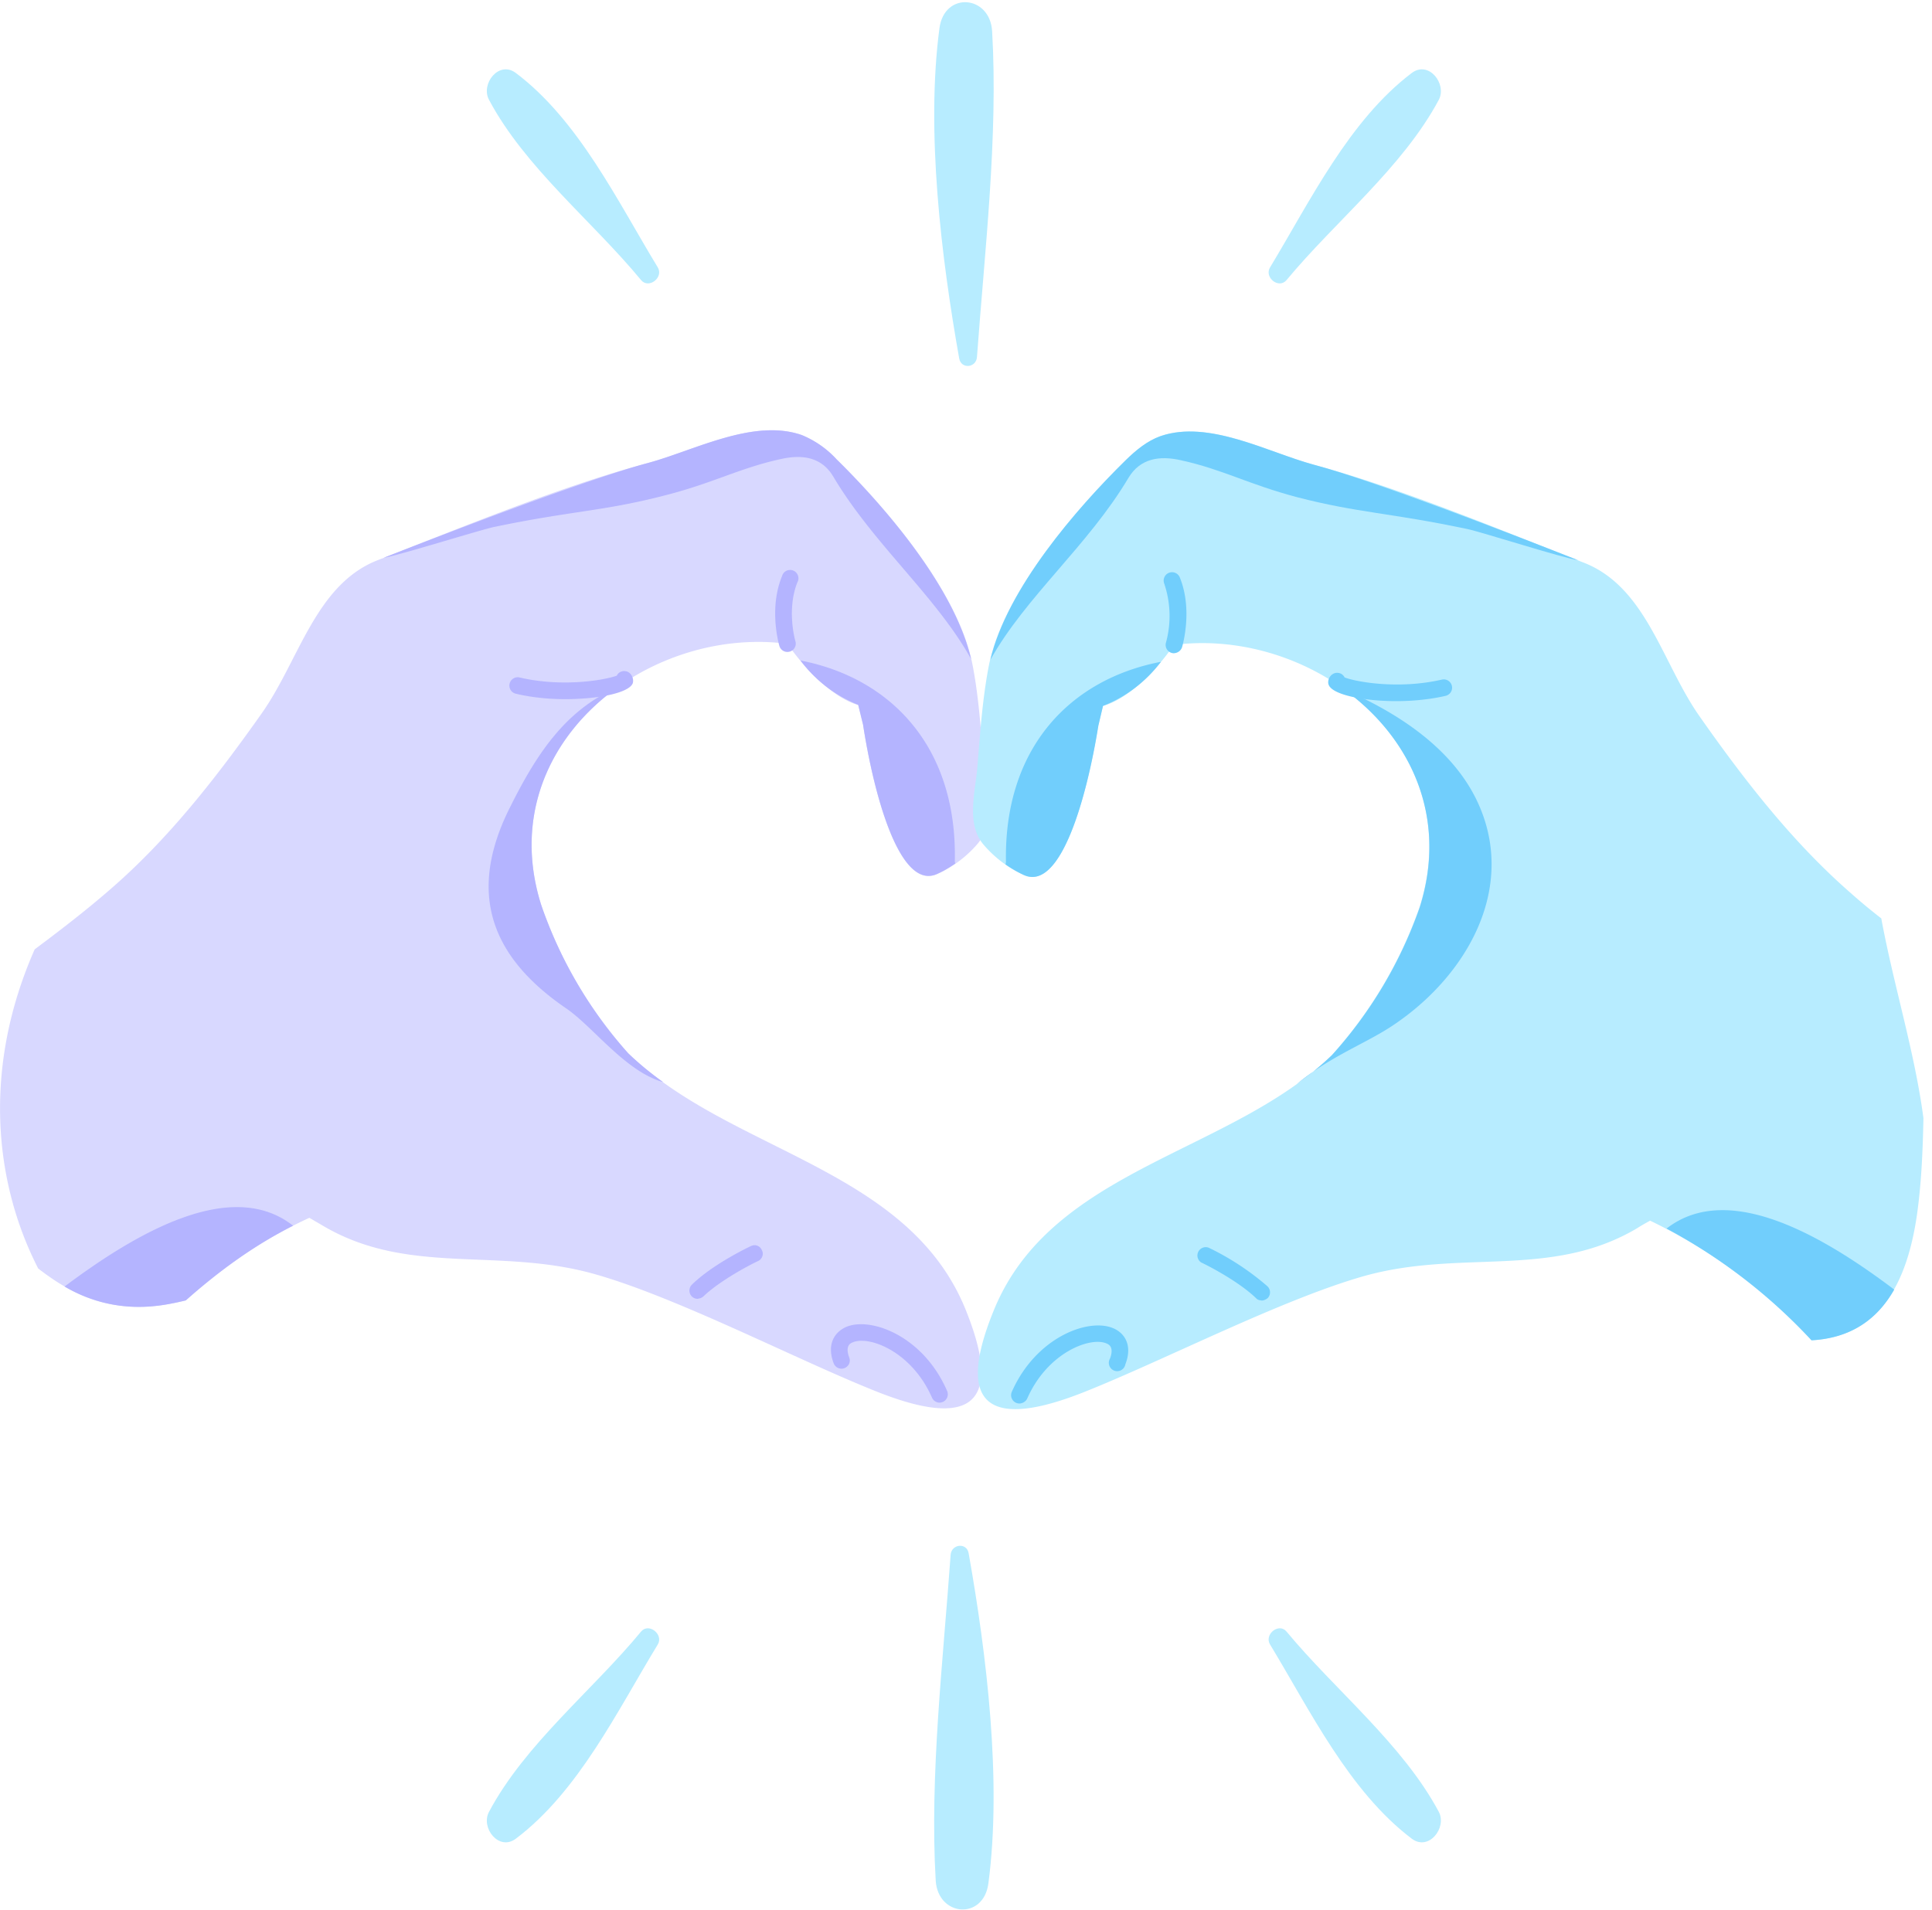 <svg xmlns="http://www.w3.org/2000/svg" xmlns:xlink="http://www.w3.org/1999/xlink" width="88" height="87" viewBox="0 0 88 87"><defs><path id="gi4za" d="M220 2526.6h45v44.56h-45z"/><path id="gi4ze" d="M248.61 2554.98a19.77 19.77 0 0 1-3.96-6.75c-2.27-7.2 4.73-12.75 11.22-11.9.87 1.26 2.12 2.47 3.22 2.79l.22.89c.5 3.24 1.68 7.59 3.38 6.81a5.3 5.3 0 0 0 1.83-1.37c.8-.92.39-2.36.3-3.44-.13-1.57-.22-3.16-.52-4.71-.63-3.3-3.86-7.08-6.2-9.38a4.43 4.43 0 0 0-1.58-1.1c-2.2-.77-4.88.7-6.99 1.27-4 1.06-8.57 2.97-12.3 4.42-2.86 1.1-3.6 4.57-5.31 6.99-2.02 2.86-4.22 5.7-6.88 8-1.1.96-2.27 1.86-3.46 2.75-2.34 5.3-1.9 10.52.16 14.54 1.53 1.18 3.1 1.94 5.4 1.7.43-.05.87-.14 1.3-.24a21.95 21.95 0 0 1 5.65-3.77l.6.35c3.92 2.33 8.03.96 12.45 2.23 3.75 1.07 9.12 3.87 12.75 5.32 3.94 1.58 5.98.96 4.1-3.7-2.62-6.5-10.74-7.18-15.38-11.7"/><path id="gi4zf" d="M256.46 2537.09a6.1 6.1 0 0 0 2.63 2.02l.22.9c.5 3.23 1.68 7.58 3.38 6.8.3-.13.57-.3.82-.47l-.02-.09c.12-5.26-2.95-8.37-7.03-9.16"/><path id="gi4zg" d="M242.54 2531c3.5-.73 4.97-.71 7.74-1.43 2.24-.57 3.38-1.24 5.3-1.66 1-.22 1.86-.07 2.38.81 1.83 3.08 4.68 5.44 6.27 8.3-.75-3.22-3.86-6.87-6.13-9.1a4.42 4.42 0 0 0-1.58-1.1c-2.2-.77-4.89.7-7 1.27-2.8.75-9.14 3.18-12.04 4.32.6-.08 4.45-1.29 5.06-1.41"/><path id="gi4zh" d="M248.12 2538.32c-2.44 1.05-3.76 3.18-4.93 5.54-1.94 3.92-.75 6.79 2.6 9.08 1.24.85 2.69 2.87 4.42 3.36-.56-.4-1.1-.84-1.6-1.32a19.76 19.76 0 0 1-3.96-6.76c-1.31-4.15.48-7.76 3.47-9.9"/><path id="gi4zi" d="M227.15 2566.49c.43-.05.87-.14 1.32-.25 1.5-1.33 3.1-2.5 4.88-3.4-2.82-2.22-7.18.35-10.41 2.77a6.64 6.64 0 0 0 4.2.88"/><path id="gi4zj" d="M262.81 2570.9a.38.38 0 0 1-.36-.23c-.92-2.1-2.86-2.83-3.6-2.52-.1.04-.37.14-.17.69.08.2-.02.41-.22.49a.38.38 0 0 1-.49-.23c-.34-.91.09-1.45.6-1.66 1.14-.45 3.5.45 4.57 2.93a.38.38 0 0 1-.33.53"/><path id="gi4zk" d="M251.8 2566.17a.38.38 0 0 1-.3-.12.38.38 0 0 1 .02-.53c.95-.93 2.61-1.72 2.68-1.75.2-.1.42-.01.5.18.1.18.02.41-.17.5-.02 0-1.62.78-2.49 1.61a.38.38 0 0 1-.24.1"/><path id="gi4zl" d="M246.44 2538.83c-.94.06-2.01 0-2.96-.23a.38.38 0 0 1 .17-.74c1.99.47 3.94.11 4.45-.08v-.01c.1-.19.33-.25.52-.15.16.09.26.33.2.51-.14.36-1.14.63-2.38.7"/><path id="gi4zm" d="M255.89 2536.7a.38.38 0 0 1-.39-.27c-.02-.07-.49-1.7.12-3.18a.38.38 0 1 1 .7.28c-.5 1.25-.1 2.66-.09 2.68a.38.38 0 0 1-.34.49"/><path id="gi4zb" d="M264.32 2526.66h43.29v44.54h-43.29z"/><path id="gi4zo" d="M302.52 2568.06c3.08-.18 4.33-2.57 4.79-5.68.21-1.47.27-2.96.3-4.44-.4-3.03-1.36-6.06-1.92-9.1-.49-.38-.96-.77-1.42-1.18-2.65-2.32-4.84-5.15-6.86-8.03-1.7-2.42-2.42-5.89-5.28-7-3.73-1.46-8.3-3.39-12.3-4.46-2.1-.57-4.77-2.06-6.98-1.3-.6.22-1.12.65-1.58 1.1-2.34 2.3-5.58 6.07-6.23 9.36-.3 1.55-.4 3.14-.53 4.71-.1 1.08-.5 2.52.29 3.44a5.32 5.32 0 0 0 1.82 1.38c1.7.78 2.89-3.57 3.4-6.8l.22-.9c1.1-.3 2.36-1.52 3.23-2.78 6.5-.83 13.47 4.76 11.19 11.94a19.81 19.81 0 0 1-4 6.75c-4.64 4.5-12.77 5.15-15.4 11.64-1.9 4.66.14 5.28 4.09 3.72 3.63-1.44 9-4.22 12.76-5.29 4.43-1.25 8.53.14 12.45-2.18.2-.13.4-.24.6-.35a24.34 24.34 0 0 1 7.36 5.45"/><path id="gi4zp" d="M272.88 2537.15a6.1 6.1 0 0 1-2.64 2.01l-.21.9c-.52 3.23-1.71 7.58-3.4 6.8a5.3 5.3 0 0 1-.83-.48l.02-.1c-.1-5.26 2.98-8.35 7.06-9.13"/><path id="gi4zq" d="M286.83 2531.1c-3.5-.74-4.98-.73-7.75-1.45-2.23-.59-3.37-1.26-5.28-1.68-1-.23-1.87-.08-2.4.8-1.83 3.08-4.69 5.42-6.29 8.29.76-3.23 3.89-6.86 6.16-9.09.46-.45.97-.88 1.59-1.1 2.2-.76 4.88.73 6.98 1.3 2.82.75 9.14 3.21 12.04 4.35-.6-.07-4.45-1.3-5.05-1.42"/><path id="gi4zr" d="M281.22 2538.41c2.44 1.06 4.86 2.64 6.02 5 1.92 3.93-.37 7.99-3.73 10.26-1.24.85-2.84 1.4-4.44 2.71.57-.4 1.1-.83 1.6-1.31a19.79 19.79 0 0 0 4-6.74c1.31-4.16-.47-7.77-3.45-9.92"/><path id="gi4zs" d="M302.52 2568.06c1.81-.1 3-.97 3.76-2.31-3.22-2.43-7.55-4.98-10.37-2.78a25.35 25.35 0 0 1 6.6 5.09"/><path id="gi4zt" d="M266.42 2570.94c.15 0 .3-.08.37-.23.92-2.09 2.86-2.82 3.6-2.51.1.04.37.15.17.69a.38.38 0 1 0 .7.26c.35-.9-.07-1.45-.58-1.65-1.14-.46-3.5.44-4.59 2.9a.38.38 0 0 0 .33.54"/><path id="gi4zu" d="M277.45 2566.25c.1 0 .21-.04.3-.12a.38.38 0 0 0-.02-.53 12.05 12.05 0 0 0-2.68-1.76.38.38 0 0 0-.33.68c.02 0 1.62.78 2.49 1.62.06.07.15.1.24.1"/><path id="gi4zv" d="M282.9 2538.92c.93.06 2 0 2.95-.22.2-.05.33-.25.28-.46a.38.38 0 0 0-.45-.28c-1.99.46-3.93.1-4.44-.1v-.01a.38.38 0 0 0-.52-.15c-.17.09-.27.33-.2.5.14.37 1.13.64 2.37.72"/><path id="gi4zw" d="M273.45 2536.76c.17 0 .33-.1.39-.27.02-.07.5-1.7-.1-3.18a.38.38 0 1 0-.71.28 4.6 4.6 0 0 1 .08 2.68.38.38 0 0 0 .34.49"/><path id="gi4zx" d="M249.96 2519.18c-1.83-3.01-3.6-6.7-6.47-8.86-.77-.57-1.6.5-1.22 1.22 1.64 3.09 4.72 5.54 6.93 8.22.35.42 1.04-.12.76-.58"/><path id="gi4zy" d="M277.85 2519.18c1.82-3.01 3.6-6.7 6.46-8.86.77-.57 1.6.5 1.23 1.22-1.65 3.09-4.72 5.54-6.94 8.22-.35.42-1.03-.12-.75-.58"/><path id="gi4zc" d="M262.55 2507.1h2.7v16.57h-2.7z"/><path id="gi4zA" d="M265.19 2508.42c-.1-1.65-2.18-1.82-2.4-.13-.62 4.68.08 10.42.9 15.04.09.5.78.43.81-.07.35-4.8.97-10.06.69-14.84"/><path id="gi4zB" d="M277.85 2581.92c1.82 3 3.6 6.69 6.46 8.85.77.57 1.6-.5 1.23-1.22-1.65-3.09-4.72-5.54-6.94-8.22-.35-.42-1.03.13-.75.59"/><path id="gi4zC" d="M249.96 2581.92c-1.83 3-3.6 6.69-6.47 8.85-.77.57-1.6-.5-1.22-1.22 1.64-3.09 4.72-5.54 6.93-8.22.35-.42 1.04.13.76.59"/><path id="gi4zD" d="M262.62 2592.67c.1 1.65 2.18 1.82 2.4.13.62-4.68-.08-10.42-.9-15.04-.09-.5-.78-.42-.82.07-.34 4.8-.96 10.06-.68 14.84"/><clipPath id="gi4zd"><use xlink:href="#gi4za"/></clipPath><clipPath id="gi4zn"><use xlink:href="#gi4zb"/></clipPath><clipPath id="gi4zz"><use xlink:href="#gi4zc"/></clipPath></defs><g><g transform="translate(-220 -2507)"><g><g/><g clip-path="url(#gi4zd)"><use fill="#d8d8ff" xlink:href="#gi4ze"/></g></g><g><use fill="#b4b4ff" xlink:href="#gi4zf"/></g><g><use fill="#b4b4ff" xlink:href="#gi4zg"/></g><g><use fill="#b4b4ff" xlink:href="#gi4zh"/></g><g><use fill="#b4b4ff" xlink:href="#gi4zi"/></g><g><use fill="#b4b4ff" xlink:href="#gi4zj"/></g><g><use fill="#b4b4ff" xlink:href="#gi4zk"/></g><g><use fill="#b4b4ff" xlink:href="#gi4zl"/></g><g><use fill="#b4b4ff" xlink:href="#gi4zm"/></g><g><g/><g clip-path="url(#gi4zn)"><use fill="#b7ecff" xlink:href="#gi4zo"/></g></g><g><use fill="#71cefc" xlink:href="#gi4zp"/></g><g><use fill="#71cefc" xlink:href="#gi4zq"/></g><g><use fill="#71cefc" xlink:href="#gi4zr"/></g><g><use fill="#71cefc" xlink:href="#gi4zs"/></g><g><use fill="#71cefc" xlink:href="#gi4zt"/></g><g><use fill="#71cefc" xlink:href="#gi4zu"/></g><g><use fill="#71cefc" xlink:href="#gi4zv"/></g><g><use fill="#71cefc" xlink:href="#gi4zw"/></g><g><use fill="#b7ecff" xlink:href="#gi4zx"/></g><g><use fill="#b7ecff" xlink:href="#gi4zy"/></g><g><g/><g clip-path="url(#gi4zz)"><use fill="#b7ecff" xlink:href="#gi4zA"/></g></g><g><use fill="#b7ecff" xlink:href="#gi4zB"/></g><g><use fill="#b7ecff" xlink:href="#gi4zC"/></g><g><use fill="#b7ecff" xlink:href="#gi4zD"/></g></g></g></svg>